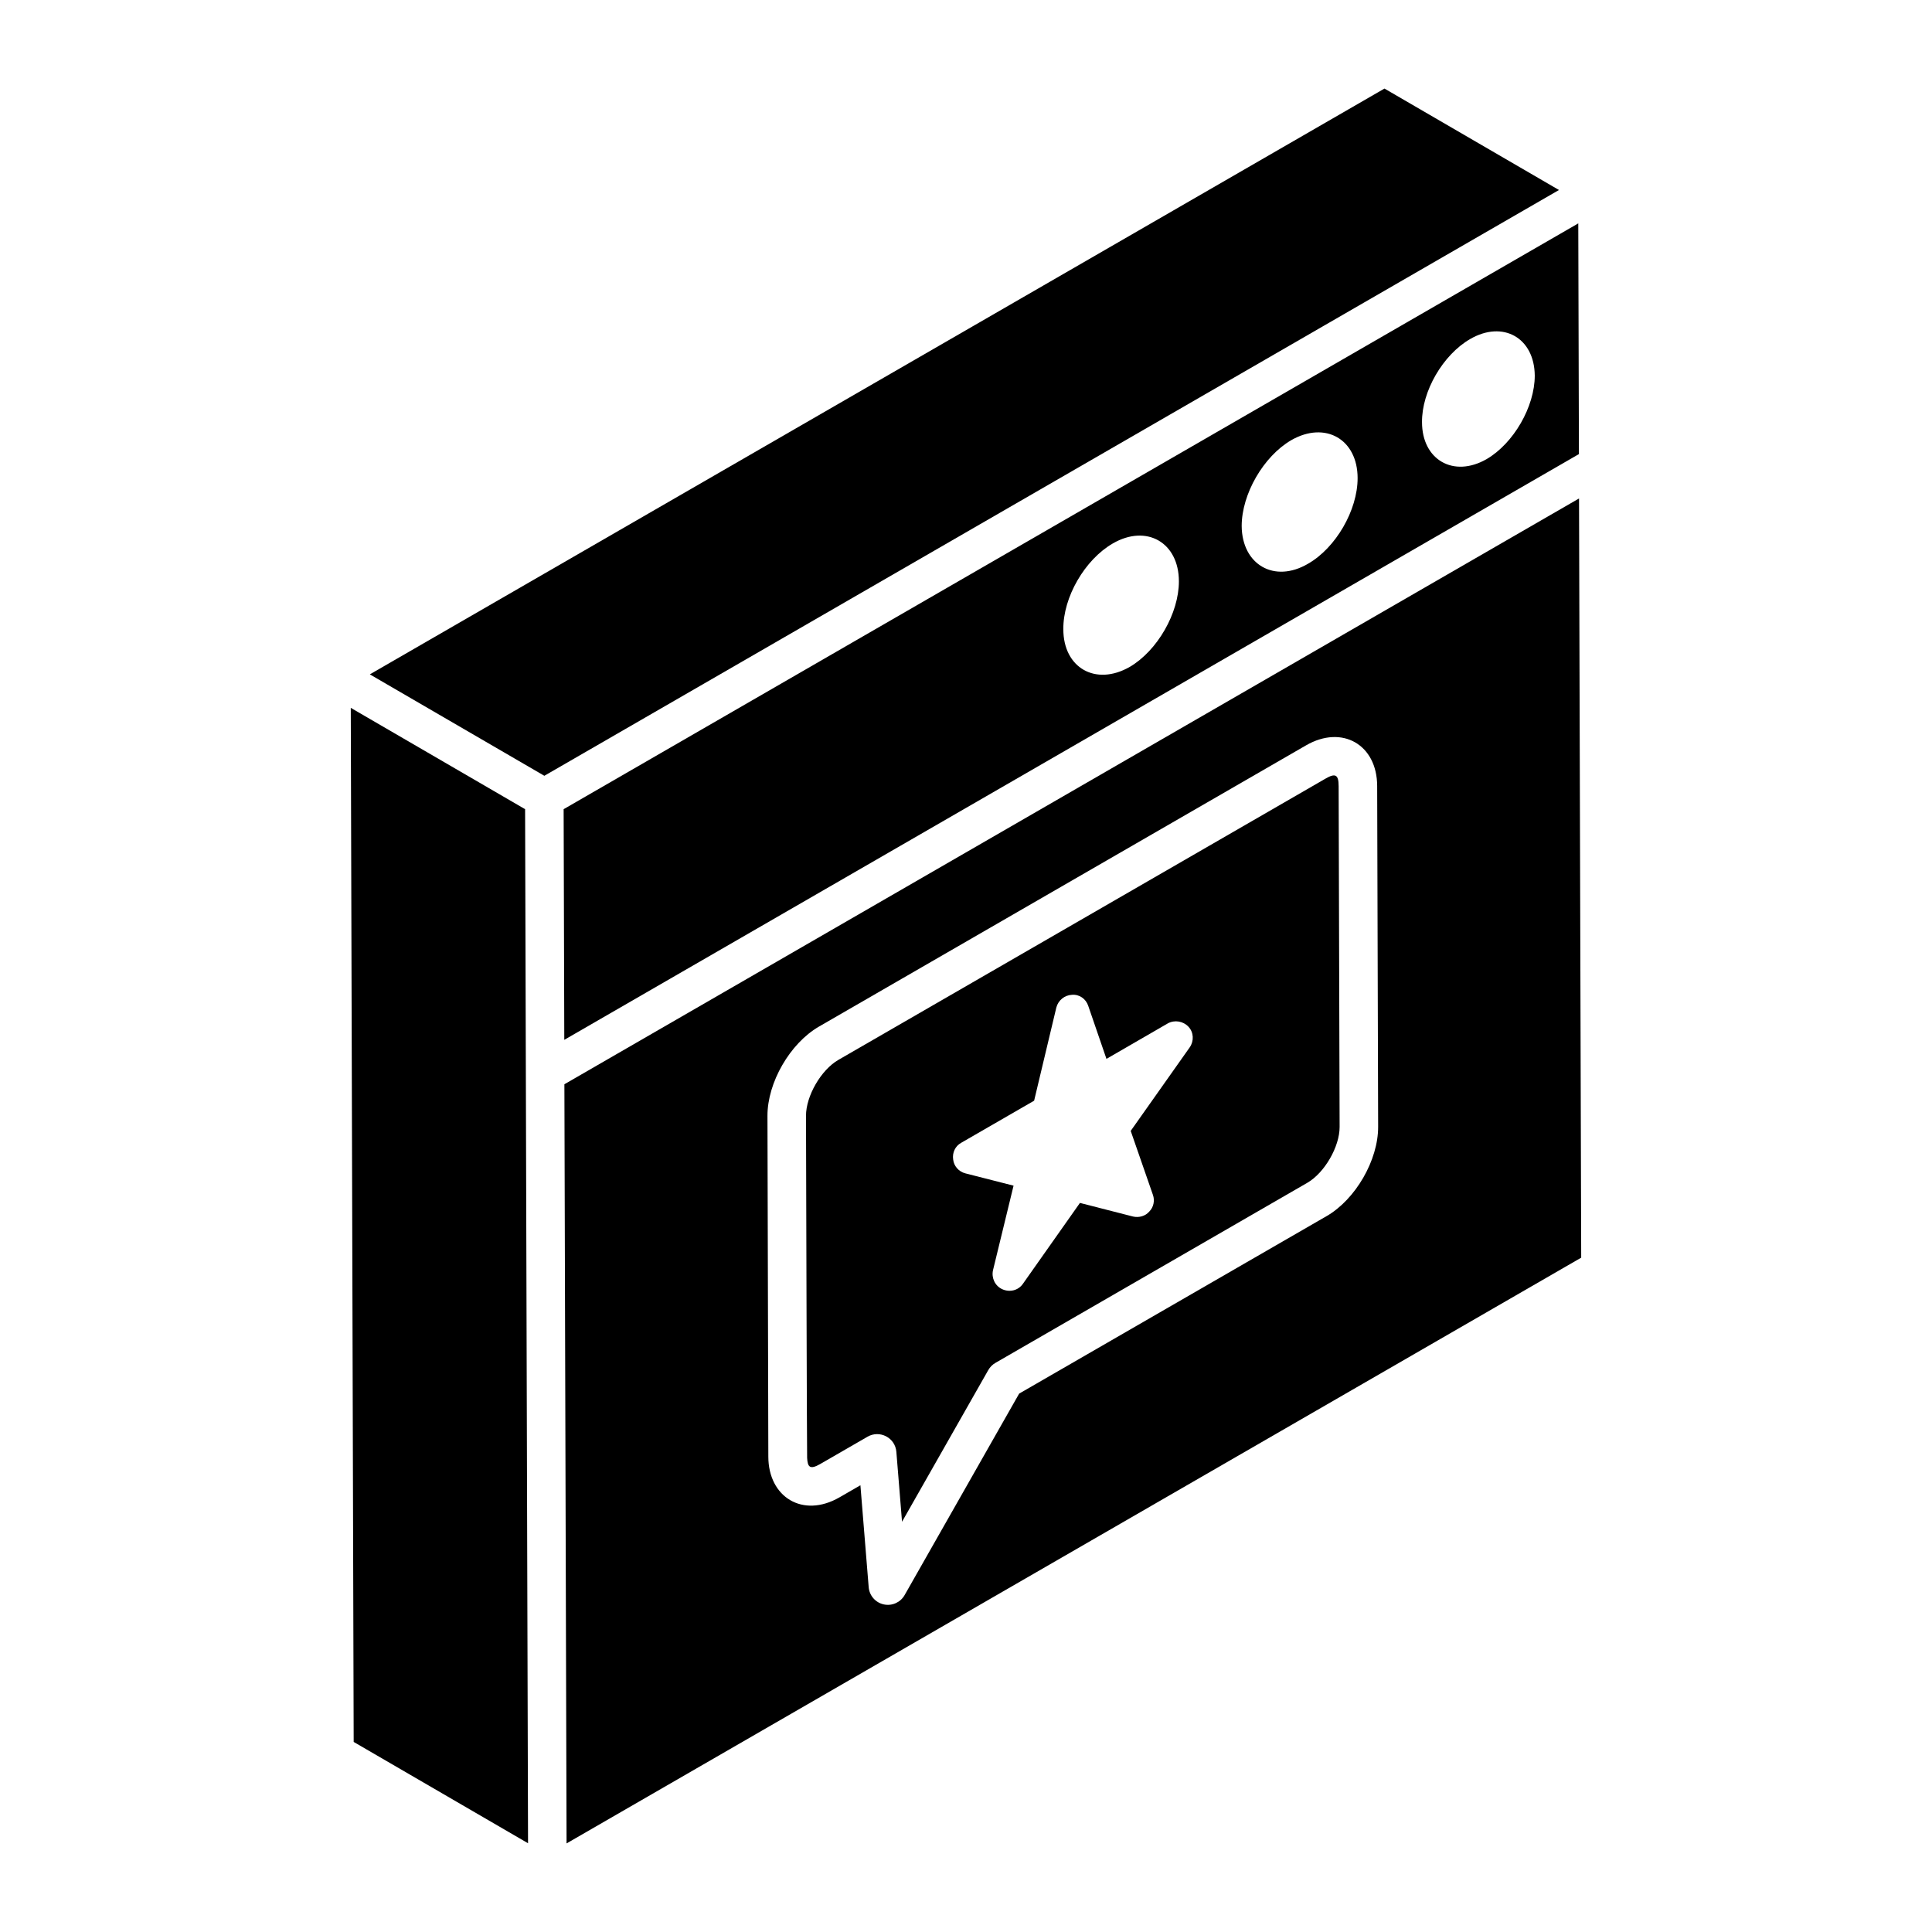 <?xml version="1.0" encoding="UTF-8"?>
<!-- Uploaded to: SVG Find, www.svgrepo.com, Generator: SVG Find Mixer Tools -->
<svg fill="#000000" width="800px" height="800px" version="1.1" viewBox="144 144 512 512" xmlns="http://www.w3.org/2000/svg">
 <g>
  <path d="m562.26 203.2c-63.488 36.652-205.67 118.74-268.89 155.24-0.012-4.047 0.172 60.082 0.172 61.129 63.82-36.844 205.71-118.77 268.89-155.23zm-118.88 117.54c-9.012 5.16-17.586 0.262-17.586-9.977-0.086-8.488 5.688-18.461 13.125-22.75 8.926-5.164 17.5-0.262 17.5 10.062 0 8.402-5.688 18.375-13.039 22.664zm47.273-27.348c-8.93 5.25-17.508 0.262-17.594-9.98 0-8.492 5.777-18.469 13.129-22.758 9.016-5.164 17.594-0.262 17.594 10.066 0 8.492-5.777 18.469-13.129 22.672zm47.305-27.715c-8.77 5.023-17.109 0.172-17.109-9.789-0.086-8.172 5.535-17.875 12.77-22.047 8.684-5.023 17.023-0.34 17.109 9.703-0.004 8.258-5.621 17.965-12.77 22.133z"/>
  <path d="m236.96 331.59 0.77 274.04 46.207 26.852c-0.09-31.57-0.727-256.05-0.781-274.04 2.91 1.688-44.367-25.793-46.195-26.852z"/>
  <path d="m510.9 167.47-108.76 62.797-0.516 0.297-1.113 0.645h-0.004l-158.5 91.504 46.25 26.879 268.89-155.24z"/>
  <path d="m495.23 350.37-129.07 74.523c-4.574 2.641-8.574 9.559-8.562 14.812 0.035 11.957 0.227 88.883 0.301 90.668 0.129 2.457 0.773 3.16 3.477 1.602l12.531-7.231c3.227-1.859 7.336 0.254 7.637 4.008l1.504 18.531 22.859-40.203c0.449-0.789 1.098-1.445 1.883-1.898l82.66-47.727c4.574-2.641 8.574-9.566 8.562-14.812l-0.258-90.297c0-3.164-0.926-3.484-3.527-1.977zm-35.926 71.168-15.656 22.164 5.894 16.973c0.527 1.496 0.176 3.254-0.969 4.398-1.055 1.23-2.727 1.672-4.309 1.32l-14.07-3.606-15.129 21.461c-1.23 1.758-3.519 2.285-5.453 1.406s-2.902-2.992-2.461-5.016l5.453-22.426-12.754-3.254c-1.758-0.441-3.078-1.934-3.254-3.695-0.262-1.758 0.527-3.519 2.109-4.398l19.348-11.168 5.891-24.715c0.527-1.934 2.199-3.254 4.133-3.344 1.934-0.176 3.695 1.055 4.309 2.902l4.836 14.074 16.27-9.41c1.758-0.969 4.047-0.617 5.453 0.879 1.418 1.496 1.504 3.785 0.359 5.453z"/>
  <path d="m562.46 276.1c-63.82 36.844-205.72 118.77-268.89 155.24l0.191 67.805 0.383 133.38 268.89-155.23zm-66.91 190.19-81.465 47.031-30.355 53.398c-1.07 1.891-3.277 2.953-5.543 2.461-2.184-0.484-3.797-2.336-3.977-4.57l-2.191-27-5.543 3.199c-9.766 5.629-18.859-0.105-18.859-10.785v0c-0.016-5.394-0.227-89.324-0.23-90.293-0.031-8.848 5.981-19.25 13.668-23.688l129.07-74.523c9.566-5.519 18.82-0.176 18.84 10.781l0.258 90.297c0.031 8.848-5.981 19.25-13.668 23.691z"/>
 </g>
</svg>
